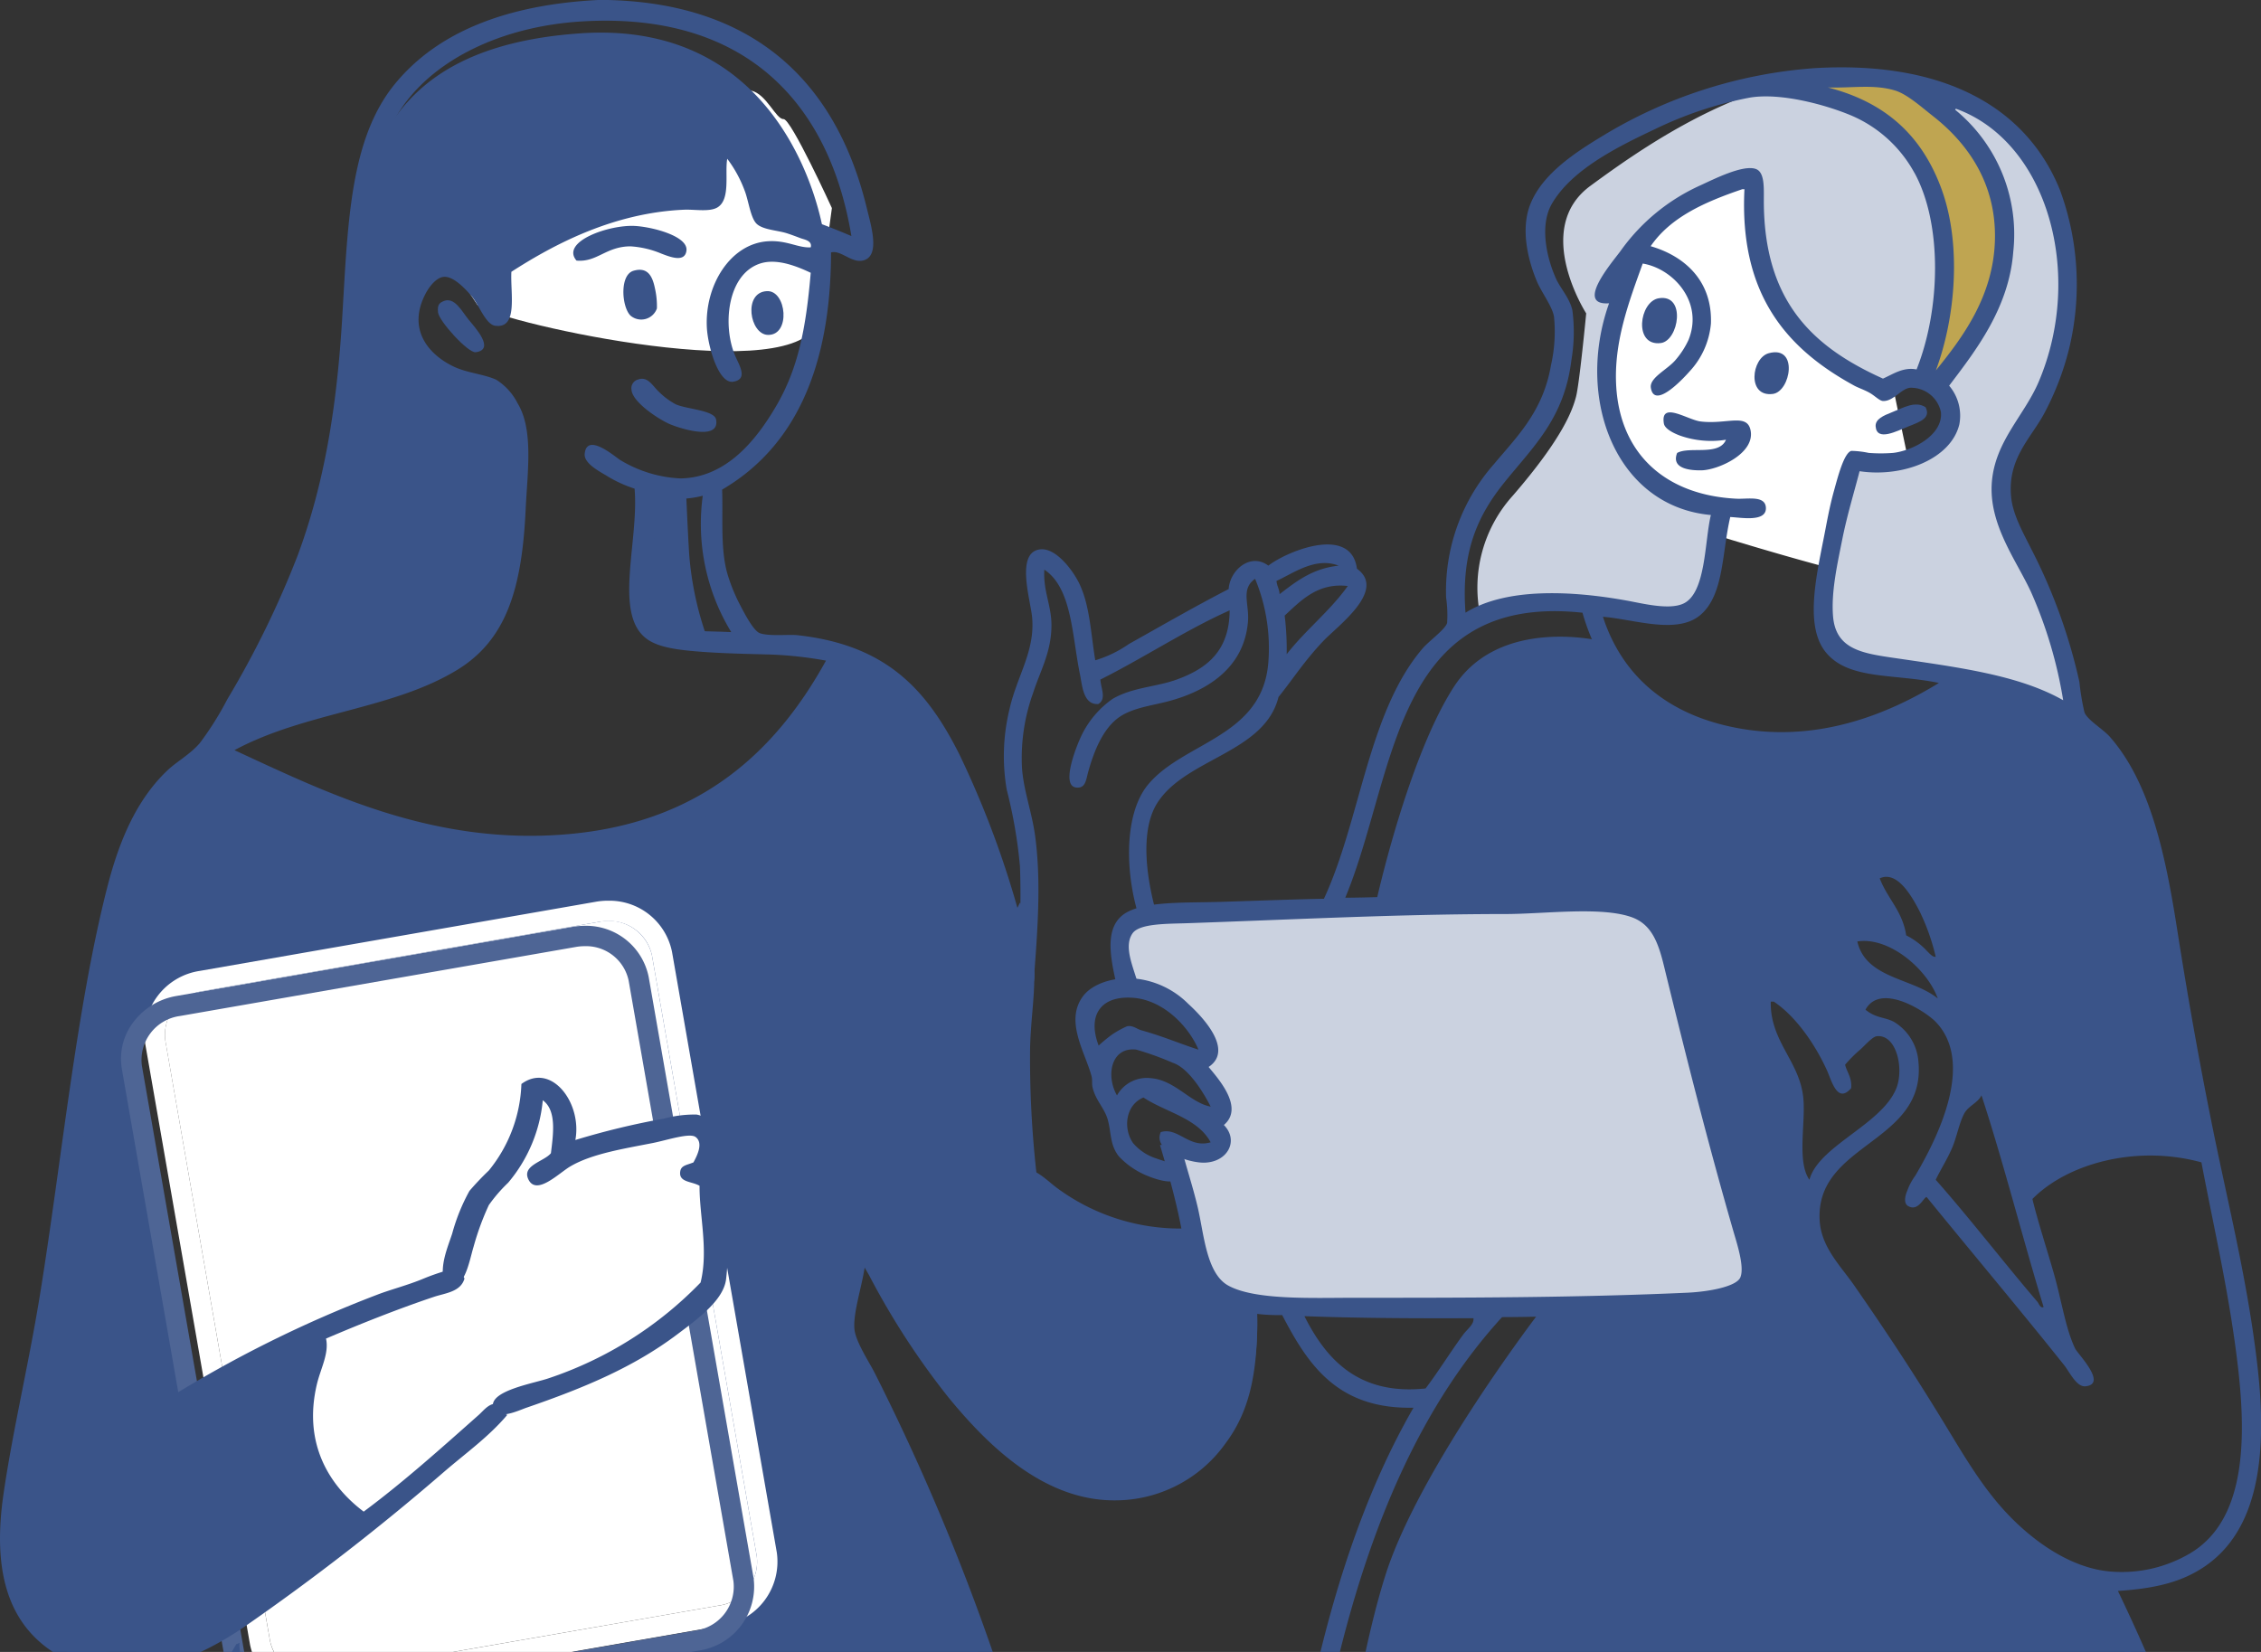 <svg xmlns="http://www.w3.org/2000/svg" xmlns:xlink="http://www.w3.org/1999/xlink" width="260" height="190" viewBox="0 0 260 190"><rect x="0" y="0" width="260" height="190" fill="#333333" stroke="none"/><defs><clipPath id="a"><rect width="260" height="190" transform="translate(1300 4660)" fill="#f4f5f7"/></clipPath><clipPath id="b"><rect width="260" height="241.29" fill="none"/></clipPath></defs><g transform="translate(-1300 -4660)" clip-path="url(#a)"><g transform="translate(1300 4660)"><g clip-path="url(#b)"><path d="M83.756,36.516l1.834-13.59s-4.7-10.286-5.562-10.239-1.952-2.867-3.7-3.267S61.6,4.282,60.375,4.282s-5.655.955-7.184,2.464-4.89,2.731-5.348,6.4-.107,5.841-.87,7.275-3.512-.147-4.029,5.41.868,6.58,1.871,8.21,34.814,9.5,38.941,2.476" transform="translate(10.072 1.007)" fill="#fff" fill-rule="evenodd"/><path d="M146.92,53.665s.936-28.978,2.342-30.549,15.925-10.942,15.925-10.942l11.241,7.964s4.733,8.319,4.708,10.483,5.913,29.561,5.913,29.561a5.48,5.48,0,0,1-2.957,3.749C181.579,65.1,146.92,53.665,146.92,53.665" transform="translate(34.548 2.863)" fill="#fff" fill-rule="evenodd"/><path d="M104.691,93.153s-3.929-7.9,5.855-8.079,48.125-.7,48.125-.7,7.352-1.149,8.665,4.214,9.017,35.6,9.017,35.6,2.286,4.161-2.225,5.386-54.214.7-54.214.7-4.607.545-6.323-5.385-3.045-12.647-3.045-12.647,5.563,1.74,5.621,0-1.991-2.575-1.991-2.575,2.786-.319,1.872-2.459a21.542,21.542,0,0,0-3.629-4.918s3.347-.651,1.522-3.045-4.327-4.9-5.855-5.034a11.826,11.826,0,0,1-3.4-1.054" transform="translate(24.435 19.815)" fill="#cbd2e0" fill-rule="evenodd"/><path d="M165.516,57.031s-1.12,11.145-3.981,11.592-15.752-1.984-19.32-.7a19.547,19.547,0,0,1-4.333,1.288,15.787,15.787,0,0,1,3.747-13.816c5.766-6.667,6.859-9.848,7.259-11.358s1.172-9.6,1.172-9.6-6.252-9.729.488-14.67c7.1-5.209,21.249-15.152,35.811-12.495,14.654,2.674,20.032,16.936,18.852,26.579a24.962,24.962,0,0,1-3.63,10.422c-3.03,4.853-4.2,8.552-3.864,10.3.513,2.679,5.265,11.781,6.323,15.925a83.18,83.18,0,0,1,1.639,10.07s-5.426-3.239-15.339-4.45-12.6-2.937-13.115-5.853,3.865-18.619,3.865-18.619,9.735.883,10.538-3.981c1.331-8.069-6.792-4.8-6.792-4.8s-10.685-3.854-13.583-10.773a25.392,25.392,0,0,1-1.872-12.88,19.188,19.188,0,0,0-11.006,5.153c-4.607,4.654-3.865,5.853-3.865,5.853s-6.4,16.6,1.991,22.717,9.015,4.1,9.015,4.1" transform="translate(32.342 1.605)" fill="#cbd2e0" fill-rule="evenodd"/><path d="M183.994,42.339a23.525,23.525,0,0,0,7.26-18.969,17.841,17.841,0,0,0-10.187-15.1,32.913,32.913,0,0,0-5.855-1.172c-2.843-.246-10.187.937-10.187.937a20.227,20.227,0,0,1,11.944,3.63c13.944,9.7,5.152,29.741,5.152,29.741Z" transform="translate(38.805 1.66)" fill="#bfa551" fill-rule="evenodd"/><path d="M60.668,45.884s-.432,7.562-.7,9.485-1.4,5.617,2.108,6.556,5.152.469,5.152.469a36.744,36.744,0,0,1-1.991-9.485c-.208-3.5-.351-7.143-.351-7.143a3.812,3.812,0,0,1-2.108.117,4.671,4.671,0,0,0-2.107,0" transform="translate(14.009 10.762)" fill="#3a5489" fill-rule="evenodd"/><path d="M162.648,93.755c2.268,5.091,9.133,34.777,9.133,34.777s3.539,6.53-2.458,7.026-20.843,1.288-20.843,1.288-13.886,18.044-17.8,30.327c-5.243,16.462-8.345,51.066-8.831,56.793H229.607c-.315-1.963-4.781-29.55-7.71-35.834-3.037-6.517-9.015-19.906-9.015-19.906s-8-.225-19.79-19.086c-6.079-9.727-10.819-16.436-12.645-20.375-1.717-3.7-.7-4.917-.7-4.917s-2.683-4.757-2.693-8.314-.332-4.927-1.171-6.908-3.8-7.741-1.991-8.314c3.124-.989,8.43,7.376,8.43,7.376l4.216-2.575s-1.771-1.842-1.522-3.045,2.459-2.108,2.459-2.108-4.853-3.934-3.864-5.736,5.385,0,5.385,0a10.269,10.269,0,0,0-1.054-3.865c-.9-1.495-2.189-5.242.233-5.034s4.633,2.768,5.972,7.376a55.6,55.6,0,0,1,1.756,8.2,25.322,25.322,0,0,0,.7,5.269,22.716,22.716,0,0,1,.351,6.205l3.162-2.575,3.864,13.466s6.029-4.785,10.656-5.036a40.214,40.214,0,0,1,9.953,1.055L219.32,85.325s-2.924-13.731-9.6-17.1a45.58,45.58,0,0,0-12.645-4.216s-17.629,12.121-30.913,5.62c-11.67-5.711-10.656-9.835-10.656-9.835s-11.694-2.92-16.978,5.269-8.9,24.589-8.9,24.589l24.005.351s6.748-1.343,9.015,3.747" transform="translate(28.653 13.943)" fill="#3a5489" fill-rule="evenodd"/><path d="M9.23,176.243a22.955,22.955,0,0,0,17.33-3.4l15.1-11.709s-4.025.01-5.972-8.314c-1.929-8.247,3.973-14.593,2.693-14.637,0,0-8.83,3.372-11.592,5.386a22.559,22.559,0,0,1-5.5,2.927l-5.971-32.435s-3.348-10.138,2.81-12.411,45.9-8.08,45.9-8.08,6.247-1.759,8.547,3.63,3.513,18.267,3.513,18.267,4.666-1.927,5.152.819a8.5,8.5,0,0,1-.233,4.45,10.12,10.12,0,0,1,1.288,5.5c-.059,3.516.163,5.685-.587,7.027s-1.872,3.513-1.872,3.513L84.755,165s2.128,7.131-3.513,8.665-47.54,9.251-47.54,9.251-2.611.756-4.1-1.054a29.476,29.476,0,0,1-2.577-3.747s-7.4,13.576-9.483,24.824S14.5,223.665,14.5,223.665l1.057,0h109.4c-.952-4.009-10.1-42.27-16.662-59.486C101.364,146,96.464,139.241,96.464,139.241l2.107-10.3s10.929,21.319,20.608,25.878,19.2.133,22.482-6.207a19.6,19.6,0,0,0,1.522-12.88s-1.807.772-3.746-1.287a13.827,13.827,0,0,1-2.927-6.089s-7.94-.263-11.241-2.108-7.611-4.684-7.611-4.684a118.562,118.562,0,0,1-.468-12.176c.262-3.525.82-12.179.82-12.179s-6.8-23.352-10.188-27.517-11.006-9.134-11.006-9.134A39.69,39.69,0,0,1,66.488,82.334C44.2,85.341,24.8,72.031,24.8,72.031a23.147,23.147,0,0,0-12.061,16.51C10.5,100.658,1.151,156.923,1.151,156.923s-2.128,17.3,8.079,19.32" transform="translate(0.227 14.239)" fill="#3a5489" fill-rule="evenodd"/><path d="M19.791,85.907s13.325-19.23,15.222-37.469S30.748,5.292,62.061,3.122c24.486-1.7,27.985,22.952,27.985,22.952l-5.855-1.756s-1.739-2.846-3.045-5.27a70.016,70.016,0,0,0-3.864-5.971,18.7,18.7,0,0,1,.585,5.739c-.34,2.12-.7,3.512-.7,3.512s-10.514.364-15.223,2.694-7.611,4.1-7.611,4.1l-1.171-6.674-.235,12.529S45.66,24.4,42.976,33.1c-3.013,9.753,9.25,10.773,9.25,10.773a7.256,7.256,0,0,1,2.927,6.439c-.4,4.2-.372,20.1-5.855,23.769S19.791,85.907,19.791,85.907" transform="translate(4.654 0.714)" fill="#3a5489" fill-rule="evenodd"/><path d="M19.789,93.8l45.524-7.946a5.093,5.093,0,0,1,6.056,3.878l12.046,69.069a5.1,5.1,0,0,1-4.385,5.7l-45.524,7.946a5.1,5.1,0,0,1-6.057-3.878L15.4,99.506a5.1,5.1,0,0,1,4.385-5.7" transform="translate(3.606 20.169)" fill="#fff" fill-rule="evenodd"/><path d="M66.755,86.217a5,5,0,0,1,5.059,3.965l12.046,69.069a5.1,5.1,0,0,1-4.385,5.7L33.952,172.9a5.735,5.735,0,0,1-1,.088,5,5,0,0,1-5.06-3.966L15.85,99.952a5.1,5.1,0,0,1,4.385-5.7L65.758,86.3a5.983,5.983,0,0,1,1-.086m0-2.342a8.207,8.207,0,0,0-1.4.122L19.832,91.944a7.441,7.441,0,0,0-6.289,8.409l12.046,69.069a7.327,7.327,0,0,0,7.366,5.9,8.215,8.215,0,0,0,1.4-.121l45.524-7.946a7.442,7.442,0,0,0,6.289-8.41L74.121,89.781a7.329,7.329,0,0,0-7.366-5.906" transform="translate(3.161 19.723)" fill="#fff"/><path d="M64.583,88.554a5,5,0,0,1,5.06,3.965l12.046,69.05a5.094,5.094,0,0,1-4.386,5.7l-45.529,7.944a5.831,5.831,0,0,1-1,.086,5,5,0,0,1-5.06-3.965l-12.048-69.05a5.1,5.1,0,0,1,4.386-5.7L63.587,88.64a5.984,5.984,0,0,1,1-.086m0-2.342a8.094,8.094,0,0,0-1.4.122L17.655,94.279a7.849,7.849,0,0,0-4.9,2.924,6.951,6.951,0,0,0-1.388,5.484l12.046,69.05a7.329,7.329,0,0,0,7.368,5.9,8.067,8.067,0,0,0,1.4-.122l45.529-7.943A7.44,7.44,0,0,0,84,161.166L71.95,92.117a7.327,7.327,0,0,0-7.366-5.905" transform="translate(2.648 20.273)" fill="#4e6595"/><path d="M15.429,133.507l17.69-9.424-.958,7.673.958,7.14,5.542,7.459L19.8,159.995l-7.78-11.722Z" transform="translate(2.826 29.178)" fill="#3a5489" fill-rule="evenodd"/><path d="M68.754,0h1.171C86.8.419,96.167,9.506,99.663,23.884c.473,1.945,1.493,5.221-.117,5.972-1.443.672-2.777-1.16-3.981-.82-.026,13.242-4.155,22.382-12.527,27.279.121,3.072-.217,6.723.585,9.6a20.123,20.123,0,0,0,1.522,3.746c.505.966,1.513,2.9,2.225,3.162,1.042.387,3.346.126,4.333.235,10.222,1.122,14.871,6.252,18.615,13.7a109.2,109.2,0,0,1,7.375,20.254c.33,1.2,2.523,6.634.235,6.674-1.372.025-1.748-3.124-2.225-4.917a118.993,118.993,0,0,0-5.385-16.04c-2.931-6.933-5.785-13.375-12.762-15.922C90.865,87.818,82.3,96.655,66.179,98.229c-17.223,1.681-30.255-5.165-41.8-10.537-9.244,5.147-10.968,18.605-12.995,31.026-2.075,12.7-3.651,26.4-5.855,38.285-1.128,6.083-2.9,12.313-3.278,18.732-.422,7.147,2.539,12.025,8.313,13.815,6.288,1.949,12.511-2.011,16.508-4.566,4.68-2.993,8.494-6.093,12.762-9.366-.805-1.265-2.073-2.346-3.161-3.746a14.631,14.631,0,0,1-2.577-4.682c-1.236-3.97-.145-8.782.937-12.177a148.264,148.264,0,0,0-14.753,7.962c-1.3.839-3.053,3.022-4.8,1.639-.009-1.984,2.253-2.767,3.63-3.63a139.647,139.647,0,0,1,24.235-12.059c1.566-.608,3.584-1.114,5.385-1.874a26.111,26.111,0,0,1,2.694-.936c1.08-.3,1.415-.12,1.99.936-.431,1.55-2.233,1.679-3.513,2.108-4.245,1.425-8.579,3.161-12.411,4.8.375,1.7-.621,3.437-1.054,5.269-1.613,6.844,1.466,11.686,5.385,14.634,4.595-3.407,9.062-7.427,13.231-11.123.561-.5,1.144-1.309,1.99-1.287a2.759,2.759,0,0,0,1.288,1.287c-2.084,2.473-4.708,4.354-7.142,6.44A271.685,271.685,0,0,1,28.128,187.09c-4.916,3.381-13.206,7.391-20.371,3.865-6.315-3.11-8.774-9.206-7.375-18.967,1.054-7.354,2.912-15.026,4.214-23.065,2.507-15.48,4.177-32.911,7.727-46.831,1.415-5.548,3.442-10.158,6.907-13.464,1.112-1.06,2.6-1.828,3.747-3.161a35.822,35.822,0,0,0,3.161-5.034,109.049,109.049,0,0,0,8.078-16.508c3.092-8.326,4.537-17.145,5.152-27.63.641-10.9.919-20.424,6.088-26.694C50.43,3.567,58.443.536,68.754,0M67,2.459C57.776,3,50.111,6.776,46.276,12.293c-4.187,6.024-3.978,15.931-4.568,25.523-.582,9.5-1.973,17.748-4.682,25.406-2.741,7.747-6.372,13.946-9.834,20.255,7.721-3.662,17-4.349,23.767-8.313,5.571-3.262,6.63-8.689,7.024-16.977.12-2.5.646-5.17.468-7.61-.111-1.529-.931-3.944-2.341-4.684a15.675,15.675,0,0,0-2.577-.584c-3.7-1.113-7.323-3.278-7.727-7.61-.326-3.5,1.639-7.9,4.917-8.2,2.147-.2,3.749,1.34,4.684,2.342.332.356.563,1.059,1.054.936-.146-2.537.19-6.116,0-8.546-.078-.993-.62-2.584.585-2.81,2.434-.456,1.937,5.361,2.927,6.321,5.785-3.229,11.885-6.144,21.074-5.971a31.992,31.992,0,0,0,.233-3.4c-.093-2-1.992-5.642-.117-5.971,1.151-.2,2.17,1.352,2.694,1.99a26.272,26.272,0,0,1,4.917,9.483,80.14,80.14,0,0,1,9.131,3.278C95.371,11.829,85.7,1.361,67,2.459M82.452,23.884c-.9.505-2.627.188-3.746.235-8.067.34-14.87,3.9-19.9,7.142-.132,2.494.81,6.588-1.874,6.205-1.088-.156-1.882-2.458-2.693-3.4-.713-.825-2.045-2.275-3.161-2.225-.928.042-1.758,1.218-2.107,1.874-2.158,4.043.174,6.984,3.161,8.429,1.571.761,3.4.855,4.917,1.523a6.837,6.837,0,0,1,2.459,2.693c1.868,3.052,1.146,7.862.936,12.292-.42,8.878-2.139,14.89-7.844,18.383-7.5,4.587-17.471,4.852-25.639,9.248,10.666,4.917,23.195,11.187,38.986,9.6,14.8-1.486,23.367-9.623,29.036-19.9a44.989,44.989,0,0,0-6.323-.7c-2.516-.068-5.634-.122-8.43-.351-2.168-.177-4.276-.437-5.62-1.287-4.234-2.683-1.1-11.277-1.639-17.445a14.458,14.458,0,0,1-3.278-1.522c-.777-.461-2.548-1.39-2.458-2.459.219-2.6,3.61.425,4.1.7a14.628,14.628,0,0,0,6.908,2.107c5.275-.078,8.72-4.412,11.005-8.313,2.528-4.317,3.428-8.882,3.981-15.337-1.821-.865-4.035-1.67-5.855-1.054-3.787,1.282-4.311,7.215-2.81,10.653.5,1.141,1.448,2.637-.233,2.927-1.7.294-2.926-4.055-3.045-6.2-.267-4.859,2.685-9.682,7.026-9.953,2.179-.136,3.461.787,4.917.7.2-.771-.747-.893-1.171-1.054-.5-.188-1.125-.427-1.64-.585-1.036-.32-2.667-.383-3.394-1.054s-.947-2.727-1.406-3.864a14.28,14.28,0,0,0-1.99-3.63c-.3,1.667.421,4.732-1.171,5.62M74.725,69.428c.443,3.562,5.332,3.053,9.366,3.278a23.9,23.9,0,0,1-3.278-15.688,10.845,10.845,0,0,1-5.5,0c.445,3.309-.951,9.467-.585,12.41" transform="translate(0)" fill="#3a5489" fill-rule="evenodd"/><path d="M221.3,181.517c7.087,14.795,13.452,31.735,14.869,53.036.083,1.235.1,2.79-1.756,2.458-1.249-10.989-2.691-21.147-5.5-30.44a149.065,149.065,0,0,0-10.421-25.406c-8.984-2.236-13.92-9.56-18.732-17.444-3.258-5.338-7.21-11.005-10.888-16.274a29.648,29.648,0,0,1-3.4-5.62c-.48-1.23-.31-2.68-.585-4.214a26.178,26.178,0,0,0-1.288-3.161,13.967,13.967,0,0,1-.819-3.513c-.145-1.976.488-4.243.116-6.323-.441-2.473-1.9-4.282-2.81-6.556-.721-1.807-1.75-6.286.82-6.674,1.992-.3,3.579,1.666,4.684,2.927a18.2,18.2,0,0,1,3.161,4.449c.85-.138,1.516-1.44,2.459-1.874-1.968-1.218-1.055-4.75.936-5.268-1.625-.97-4.338-4.358-2.459-6.44.821-.909,2.994-.874,4.449-.351-.13-1.995-2.623-2.854-2.458-5.268a3.018,3.018,0,0,1,4.1-2.342c4.038,1.382,6.585,8.605,7.259,13.815.115.887-.1,1.785,0,2.693.1.878.619,1.9.82,2.927a18.34,18.34,0,0,1,.584,5.736c1.511-1.128,3.047-4.547,3.747-7.61.246-1.073.107-2.735,1.522-2.575,1.9.215.236,4.212-.117,5.268a19.012,19.012,0,0,1-2.224,4.917c1.189,3.807,2.189,7.8,3.4,11.591,2.226-1.285,4.917-3.2,8.313-4.1a23.939,23.939,0,0,1,11.24.117c-2.717-10.674-3.306-22.324-6.088-33.368-1.256-4.986-3.2-9.782-6.791-13a24.114,24.114,0,0,0-9.717-5.033c-1.083-.3-3.021-1.124-3.981-.937-.485.1-1.551,1.2-2.107,1.523-5,2.9-11.418,5.818-18.967,5.853-12.007.057-20.079-5.965-22.947-16.04-21.878-2.325-21.416,18.7-27.279,32.782,3.453-.02,6.743-.2,10.185-.235a19.751,19.751,0,0,1,6.791-9.366c.845-.655,2.106-2.065,3.4-1.171.572,1.418-.994,2-1.756,2.577a16.184,16.184,0,0,0-5.971,7.726c7.164,1.183,18.58-2.281,23.3,1.874,2.065,1.819,2.94,6.256,3.864,9.952,1.9,7.628,3.491,14.487,5.62,22.01,1.286,4.545,4.764,11.762-.936,13.582-3.4,1.084-8.245.758-13,.936s-9.524.346-13.464.352c-18.385,20.092-23.064,53.9-25.757,89.68a3,3,0,0,1-1.991-.116c1.971-29.8,5.794-58.755,17.563-79.145-8.783.2-12.164-5.009-15.1-10.654-6.35.106-10.332-2.157-11.005-7.727a24.51,24.51,0,0,1-16.39-4.917c-1.218-.874-2.736-1.638-3.162-3.045.967-2.578,3.436.215,4.8,1.171a23.847,23.847,0,0,0,14.167,4.566c-.653-3.366-1.541-6.5-2.459-9.6.55-.094,1.966.021,2.342-.116.707,2.782,1.412,4.81,1.991,7.258.721,3.052.981,7.615,3.512,9.015,3.069,1.7,9.682,1.406,14.4,1.406,12.6,0,25.517,0,38.4-.585,2.469-.112,5.636-.7,6.088-1.756.513-1.2-.406-3.949-.82-5.386-2.929-10.169-5.343-19.714-7.962-30.44-.663-2.721-1.44-4.813-3.746-5.619-3.552-1.243-10.029-.352-14.517-.352-12.116,0-24.269.63-36.528,1.054-2.265.079-5.52.01-6.323,1.171-1.286,1.86.71,4.927.819,6.908a17.782,17.782,0,0,1-2.458-.117c-.744-3.374-1.97-7.636,1.054-9.249,2.358-1.259,6.837-1.044,10.888-1.171,4.229-.132,8.471-.293,11.708-.351,4.219-9.076,5.069-21.457,11.357-28.8.726-.849,2.611-2.195,2.81-2.926a14.1,14.1,0,0,0-.117-2.927,22.04,22.04,0,0,1,5.5-15.337c2.583-3.1,5.643-6.02,6.556-11.357a17.422,17.422,0,0,0,.351-5.619c-.211-1.2-1.451-2.8-1.99-4.1-.962-2.323-1.914-5.937-.7-8.9,1.4-3.42,5.064-5.824,8.2-7.727a54.436,54.436,0,0,1,24.47-7.844c14.491-.851,24.278,4.239,28.216,14.05a31.441,31.441,0,0,1,1.054,18.147,32.236,32.236,0,0,1-2.926,7.61c-1.571,2.863-4.223,5.186-3.747,9.6.224,2.065,1.438,4.143,2.342,5.971a63.277,63.277,0,0,1,5.5,15.219,27.426,27.426,0,0,0,.585,3.514c.371.893,2.128,1.9,2.927,2.809,4.627,5.277,6.381,13.527,7.727,22.128,1.289,8.241,2.851,16.982,4.565,25.172,1.664,7.943,3.673,16.268,4.684,25.171,1.139,10.038.141,18.713-6.088,22.948-2.63,1.787-5.643,2.523-9.952,2.81m-20.254-161.1c2.174,6.051,1.676,14.313-.7,20.722,3.111-3.835,6.618-8.556,6.791-14.986.177-6.6-3.21-11.208-7.142-14.283-1.245-.973-2.933-2.5-4.332-2.926-2.446-.744-4.921-.27-7.728-.352,6.628,1.709,10.851,5.531,13.114,11.825m-3.161-1.99a14.954,14.954,0,0,0-7.142-6.557c-2.9-1.244-8.222-2.726-11.825-2.107a43.685,43.685,0,0,0-10.889,3.63c-4.555,2.142-9.582,4.718-11.824,8.546-1.525,2.6-.532,6.47.468,8.665.5,1.1,1.576,2.239,1.874,3.629a19.434,19.434,0,0,1-.117,5.736c-.809,6.615-4.3,9.847-7.61,13.932-3.142,3.877-5.094,8.033-4.566,15.1,4.716-2.942,12.345-2.511,18.5-1.4,1.9.341,4.9,1.12,6.557.351,2.617-1.218,2.425-7.187,3.161-10.186-10.889-.984-15.634-13.319-11.708-24.352-3.9.284.2-4.526,1.288-5.971a22.694,22.694,0,0,1,9.249-7.61c1.525-.7,4.848-2.381,6.321-1.874,1.041.359.939,2.113.938,3.63-.01,11.71,5.727,16.894,13.7,20.489,1.113-.485,2.332-1.364,3.864-1.054,2.754-6.9,2.989-16.7-.233-22.6m11.356,9.014c-.477,6.562-4.416,11.535-7.376,15.454a5.335,5.335,0,0,1,1.171,4.449c-.963,3.978-6.475,6.137-11.473,5.386-.6,2.348-1.434,5.051-1.99,7.843-.569,2.853-1.3,6.094-1.055,8.9.322,3.636,3.2,4.171,6.673,4.684,7.462,1.1,14.588,1.958,19.786,4.917a50.642,50.642,0,0,0-3.629-12.293c-1.659-3.707-5-7.881-4.566-12.879.408-4.675,3.736-7.584,5.386-11.473,5.233-12.342,1.045-27.528-9.483-31.376-.072.006-.138.017-.117.116a18.5,18.5,0,0,1,6.674,16.274m-41.68-.585c3.868,1.128,7.093,3.97,6.908,8.9a9.279,9.279,0,0,1-2.459,5.5c-.256.289-4.034,4.589-4.449,1.874-.174-1.144,1.861-2.063,2.81-3.162a9.894,9.894,0,0,0,1.522-2.341c1.771-4.391-1.79-8.211-5.268-8.782-1.587,4.407-3.361,9.066-3.043,14.167.489,7.893,5.831,12.481,13.815,12.879,1.29.064,3.342-.408,3.394,1.054.059,1.682-2.906,1.1-4.1,1.054-.972,4.174-.714,8.9-3.4,11.239s-7.731.5-11.24.235c2.29,7.054,7.759,11.489,15.924,12.879,8.962,1.524,16.887-1.692,22.712-5.269-5.215-1.086-10.38-.327-12.995-3.512-2.385-2.905-1.2-8.366-.235-13.23.34-1.712.614-3.381,1.171-5.386.426-1.537,1.145-4.35,1.99-4.565a10.569,10.569,0,0,1,1.991.233,18.08,18.08,0,0,0,2.81,0c2.21-.247,5.746-2.024,5.5-4.684a3.515,3.515,0,0,0-3.513-2.809c-1.033.058-1.953,1.591-3.161,1.522-.389-.022-.93-.6-1.522-.937s-1.315-.578-1.756-.819c-7.755-4.229-13.249-10.444-12.644-22.6H178.1c-4.248,1.45-8.222,3.174-10.537,6.556m30.908,76.452c-.971-1.881-2.616-4.645-4.565-3.746.878,2.322,2.632,3.767,3.043,6.556a8.306,8.306,0,0,1,1.874,1.288c.534.457,1.107,1.291,1.522,1.17a24.854,24.854,0,0,0-1.874-5.268m-7.142,3.513c.986,4.284,6.351,4.186,9.249,6.556-1.138-3.261-5.515-7.139-9.249-6.556m5.855,30.44c-.516-.289-.405-1.088-.117-1.756a6.865,6.865,0,0,1,.936-1.756c2.549-4.329,6.879-12.963,2.342-17.679-1.145-1.191-6.34-4.577-8.078-1.4,1.266,1.019,2.166.809,3.278,1.4a5.851,5.851,0,0,1,2.81,4.566c.914,9.416-11.856,9.338-11.357,18.264.173,3.094,2.426,5.249,3.981,7.492,3.828,5.52,6.981,10.306,10.537,16.157,2.291,3.77,4.393,7.365,7.376,10.42,2.732,2.8,6.949,5.952,11.591,6.323a15.46,15.46,0,0,0,9.131-2.107c6.068-3.62,6.552-12.193,5.5-21.309-.968-8.411-2.762-15.968-4.214-23.649-7.6-2.079-15.492.2-19.435,4.214.609,2.532,1.609,5.584,2.458,8.547.9,3.136,1.354,6.377,2.459,8.663.3.618,3.77,4.1,1.171,4.332-1.025.091-1.8-1.628-2.459-2.458-5.268-6.6-10.661-13-15.8-19.319-.383.11-.967,1.692-2.107,1.055M181.376,114.08c.088,4.384,3.358,6.608,3.747,10.772.269,2.891-.755,7.3.7,9.366,1.041-3.881,8.2-6.3,9.952-10.42.984-2.317.058-6.361-2.224-6.088-.493.059-1.393,1.1-1.872,1.522a15.271,15.271,0,0,0-1.756,1.756c.227.9.8,1.461.7,2.693-1.609,1.861-2.26-.915-2.81-2.107-1.5-3.271-3.755-6.3-6.087-7.844h-.352Zm22.245,12.528c-.6,1.13-.842,2.678-1.406,3.981s-1.308,2.452-1.872,3.629c3.928,4.438,7.886,9.592,11.708,14.05.145.168.331.781.7.585-2.454-8.045-4.556-16.44-7.143-24.352-.41.878-1.5,1.2-1.99,2.107m-61.934,31.611c1.45-1.913,2.917-4.284,4.332-6.205.459-.625,1.267-1.17,1.171-1.874-6.585.028-13.116,0-19.435-.233,2.457,4.881,6.163,9.133,13.932,8.313" transform="translate(22.25 1.476)" fill="#3a5489" fill-rule="evenodd"/><path d="M53.745,25.027c-1.885-2.2,3.839-4.18,6.791-3.981,2.094.141,6.026,1.2,5.853,2.81-.156,1.453-1.922.739-2.927.351a10.822,10.822,0,0,0-3.512-.819c-2.832.012-3.839,1.853-6.205,1.639" transform="translate(12.55 4.946)" fill="#3a5489" fill-rule="evenodd"/><path d="M59.2,25.235c1.666-.487,2.189.686,2.459,1.99a9.273,9.273,0,0,1,.233,2.342,1.909,1.909,0,0,1-3.043.82c-1.018-1.019-1.26-4.681.351-5.152" transform="translate(13.648 5.908)" fill="#3a5489" fill-rule="evenodd"/><path d="M71.739,27.11c2.269-.112,2.769,5.095.117,5.034-2.1-.048-2.888-4.9-.117-5.034" transform="translate(16.45 6.375)" fill="#3a5489" fill-rule="evenodd"/><path d="M154.8,27.78c3.181-.516,2.3,4.887.233,5.152-3.168.405-2.491-4.785-.233-5.152" transform="translate(35.949 6.524)" fill="#3a5489" fill-rule="evenodd"/><path d="M41.373,28.08c1.292-.593,2.131,1.135,2.927,2.108.74.905,3.1,3.445.819,3.747-.874.116-4.211-3.566-4.332-4.566-.114-.94.22-1.119.585-1.289" transform="translate(9.586 6.575)" fill="#3a5489" fill-rule="evenodd"/><path d="M164.983,32.913c3.46-.944,2.522,4.421.468,4.684-3.01.385-2.452-4.143-.468-4.684" transform="translate(38.41 7.713)" fill="#3a5489" fill-rule="evenodd"/><path d="M59.5,35.376c1.166-.462,1.706.715,2.459,1.406a8.439,8.439,0,0,0,1.872,1.4c1.118.568,4.474.69,4.684,1.756.521,2.643-4.538.931-5.5.468-1.474-.708-4.144-2.556-4.216-3.864a1.03,1.03,0,0,1,.7-1.171" transform="translate(13.824 8.294)" fill="#3a5489" fill-rule="evenodd"/><path d="M180.362,37.974c.64,1.257-.609,1.675-1.991,2.224-1.275.506-3.608,1.758-3.746,0-.067-.846.9-1.256,1.872-1.639,1.325-.521,2.662-1.343,3.865-.585" transform="translate(41.062 8.858)" fill="#3a5489" fill-rule="evenodd"/><path d="M156.438,43.071c1.406-.805,4.824.388,5.62-1.523a10.8,10.8,0,0,1-5.269-.468c-.623-.23-1.764-.739-1.874-1.4-.43-2.628,2.727-.419,4.216-.235,2.953.366,5.286-.949,5.736.937.65,2.721-3.719,4.645-5.619,4.684-1.555.03-3.482-.277-2.81-1.991" transform="translate(36.419 9.029)" fill="#3a5489" fill-rule="evenodd"/><path d="M75.95,73.668c1.572-.6,4.816,1.914,6.088,2.81,5.189,3.652,10.638,9.488,9.952,19.083-.345,4.817-2.523,8.3-4.682,11.475a23.643,23.643,0,0,0-2.225,3.043c-.7,1.709-.8,4.285-1.171,6.44-.75,4.323-1.513,8.137-2.342,12.644-.385,2.1-1.224,4.787-1.054,6.439.148,1.436,1.718,3.794,2.342,5.034a259.047,259.047,0,0,1,21.19,58.656c1.282,5.456,2.64,11.823,3.865,17.912.238,1.188,1.579,5.309,0,5.621-1.753.345-2.073-3.725-2.342-5.036-4.692-22.781-10.117-43.408-18.383-62.167-2.132-4.842-4.4-10.126-6.907-15.1-.569-1.134-2.4-3.83-2.458-4.8-.046-.739.588-2.026.819-3.278,1.257-6.832,2.474-13.525,3.746-20.371a18.719,18.719,0,0,1,.585-3.4c.441-1.033,1.312-1.335,1.874-2.107,2.486-3.418,4.476-6.771,4.8-11.591a16.752,16.752,0,0,0-4.565-12.762,32.309,32.309,0,0,0-7.376-5.62c-1.108-.64-3.237-1.681-1.756-2.927" transform="translate(17.741 17.302)" fill="#3a5489" fill-rule="evenodd"/><path d="M25,152.989c-.106.662.429,2.95.352,3.629-.125,1.089-1.871,3.773-2.46,5.034-5.044,10.811-8.288,23.993-9.717,38.635-.074.768.006,2.388-1.287,2.342-1.884-.067-.692-5.69-.587-6.556,1.761-14.347,5.217-26.939,10.538-37.7a53.257,53.257,0,0,1,2.81-5.269c.189.033.2-.11.351-.116" transform="translate(2.546 35.975)" fill="#3a5489" fill-rule="evenodd"/><path d="M111.116,93.524a7.926,7.926,0,0,0-1.874.7c-1.811-5-2.141-12.371.819-15.922,4.1-4.92,13.153-5.447,13.815-14.05a20.816,20.816,0,0,0-1.522-9.6c-1.685,1.183-.653,2.89-.82,4.918-.445,5.424-4.818,8.087-9.482,9.249-1.872.467-4.03.746-5.5,1.872-1.645,1.259-2.677,3.575-3.4,6.205-.251.918-.305,1.91-1.406,1.756-1.808-.252.2-5.043.585-5.855a10.93,10.93,0,0,1,3.63-4.33c2.286-1.345,5.02-1.369,7.375-2.226C116.752,65,119.4,63,119.427,58.283c-4.943,2.2-9.855,5.442-14.869,7.961.088,1.088.72,2.222-.233,2.81-1.744.117-1.849-2.142-2.107-3.394-.926-4.484-.909-9.944-4.1-12.06-.152,2.5.832,4.1.819,6.439-.017,3.089-1.32,5.256-2.107,7.728a22.137,22.137,0,0,0-1.288,8.546c.161,2.631,1.15,5.163,1.523,7.962,1.136,8.523-.69,17.948-.7,26.927a114.785,114.785,0,0,0,2.342,21.425c.148.747.59,2.028-.351,2.225-.416.088-.763.5-1.288-1.4-2.8-10.149-2.459-23.954-1.874-35.709.156-3.127.243-6.906.117-10.068a55.457,55.457,0,0,0-1.522-8.781,22.847,22.847,0,0,1,.351-9.366c.847-3.707,2.917-6.561,2.575-10.421-.177-2-1.953-7.532.937-7.843,1.787-.194,3.714,2.37,4.449,3.862,1.251,2.547,1.345,5.687,1.872,8.9a13.654,13.654,0,0,0,3.864-1.872c3.714-2.082,7.589-4.319,11.475-6.323.145-2.19,2.514-4.225,4.565-2.693,2.116-1.649,9.518-4.711,10.186.351,3.45,2.481-2.218,6.578-3.864,8.314-2.217,2.336-3.586,4.512-5.152,6.439-1.6,6.435-10.651,7.044-13.931,12.176-2.044,3.2-1.278,8.8,0,13.112m13.7-38.635c.042.583.329.921.352,1.522,1.9-1.451,3.763-2.948,6.791-3.278-2.667-1.036-5.227.888-7.143,1.756m.937,3.981a32.062,32.062,0,0,1,.233,4.449c2.169-2.789,4.963-4.952,7.026-7.844-3.5-.408-5.44,1.732-7.259,3.4" transform="translate(21.975 11.921)" fill="#3a5489" fill-rule="evenodd"/><path d="M123.842,122.5a3.611,3.611,0,0,0,1.874.117c.928,10.72-3.064,18.341-10.3,21.309-6.727,2.757-13.154-.373-17.444-3.63-7-5.316-12.384-12.986-16.508-21.191-.813-1.613-2.054-3.4-1.756-5.268,1.7-.888,2.745,2.9,3.394,4.214a74.97,74.97,0,0,0,8.547,13.23c3.788,4.755,9.66,11.319,17.211,11.825a13.12,13.12,0,0,0,10.653-4.214c3.34-3.42,4.875-9.207,4.333-16.392" transform="translate(18.732 26.736)" fill="#3a5489" fill-rule="evenodd"/><path d="M58.728,105.681l7.469-1.013s1.055.761,1.055,1.013v4.264s.634,2.786.634,3,.169,6.712.253,6.838a29.35,29.35,0,0,1-.548,4.931c-.211.262-3.5,2.2-3.927,2.5s-3.925.548-4.433-1.014-.5-20.517-.5-20.517" transform="translate(13.81 24.613)" fill="#fff" fill-rule="evenodd"/><path d="M56.471,107.518a88.817,88.817,0,0,1,10.185-2.458,13.458,13.458,0,0,1,3.747-.469c2.295.383,3.961,3.96,2.107,6.44,1.411,1.5.735,3.788.936,5.62.07.641.4,1.226.468,1.872a25.941,25.941,0,0,1-.116,5.034c-.312,2.411-3.287,4.569-5.62,6.322-4.942,3.715-10.491,6.078-17.328,8.43-.946.326-3.74,1.692-3.864-.233-.114-1.78,4.784-2.581,6.439-3.161a43.431,43.431,0,0,0,17.445-11.005c.923-3.731-.153-7.763-.117-11.124-.9-.531-2.406-.377-2.225-1.638.1-.72.742-.73,1.522-1.054.437-.8,1.165-2.257.235-2.929-.7-.5-3.372.4-4.917.7-3.292.652-7,1.226-9.483,2.693-1.315.774-3.864,3.379-4.8,1.522-.834-1.651,1.8-2.08,2.575-3.045.278-2.25.662-4.931-.936-6.088a17.136,17.136,0,0,1-3.981,9.483,17.4,17.4,0,0,0-2.225,2.577,30.957,30.957,0,0,0-1.756,4.8c-.527,1.719-1.113,5.669-3.394,4.1-.5-1.991.388-3.944.936-5.62a22.1,22.1,0,0,1,1.99-4.918,32.027,32.027,0,0,1,2.225-2.341,16.643,16.643,0,0,0,3.746-9.952c3.428-2.535,7,2.165,6.205,6.439" transform="translate(9.693 23.601)" fill="#3a5489" fill-rule="evenodd"/><path d="M115.438,101.3c1.172,1.422,4.1,4.69,1.756,6.674,1.744,1.771.461,4.256-2.225,4.332-1.788.052-6-1.356-5.034-3.513,1.995-.615,3.237,1.908,5.737,1.171-1.5-2.788-5.139-3.446-7.727-5.151-2.107.865-2.349,3.649-1.171,5.269a5.865,5.865,0,0,0,2.693,1.755c.757.3,2.668.66,2.693,1.639.048,1.882-3.261.553-3.746.352a9.308,9.308,0,0,1-3.278-2.225c-1.052-1.307-.872-2.662-1.288-4.216-.354-1.323-1.422-2.26-1.756-3.746-.1-.435,0-.847-.116-1.288-.75-2.778-3.142-6.391-.937-9.249.993-1.287,3.263-2.16,5.737-1.99a10.045,10.045,0,0,1,6.323,2.926c1.753,1.595,5.23,5.33,2.341,7.259m-8.781-7.961c-3.741-.235-5.153,2.143-3.864,5.5a17.854,17.854,0,0,1,1.406-1.17,10.371,10.371,0,0,1,1.872-1.054c.688-.112,1.055.3,1.639.468,2.63.741,4.2,1.462,6.557,2.225-1-2.438-3.888-5.738-7.611-5.971m4.684,7.492a34.808,34.808,0,0,0-4.214-1.522c-2.894-.348-3.541,2.973-2.226,5.268a3.925,3.925,0,0,1,3.864-1.99c2.831.22,4.506,2.81,6.908,3.278-.673-1.35-2.458-4.416-4.332-5.034" transform="translate(23.544 21.42)" fill="#3a5489" fill-rule="evenodd"/><path d="M106.324,83.7c.389.468.588,1.129,1.406,1.171-.114.589-.916.489-1.172.936a7.544,7.544,0,0,1-.233-2.107" transform="translate(25.002 19.681)" fill="#3a5489" fill-rule="evenodd"/><path d="M95.173,84.078c.1-.022.11.046.117.117.294,2.469,1.406,5.148,1.522,7.727.127,2.789-.468,6.1-.468,9.483a119.2,119.2,0,0,0,2.107,22.83c.112.6,1.046,3.279-.468,3.512-1.78.272-1.991-3.582-2.225-4.917C93.748,111.32,93.62,97.96,94.587,84.9c.345-.124.408-.53.585-.82" transform="translate(22.104 19.77)" fill="#3a5489" fill-rule="evenodd"/><path d="M123.364,123.185c.542-.072,1.5.447,2.575.235.177,7.253-.73,11.934-3.629,15.8a15.579,15.579,0,0,1-12.762,6.556c-8.461.019-15-6.86-19.084-11.824a87.964,87.964,0,0,1-9.131-14.05c-.468-.871-3.786-6.01-1.171-5.971,1.506.022,2.495,3.279,3.045,4.332,4.239,8.125,8.808,15.258,15.922,20.722,3.013,2.315,6.144,4.292,10.3,4.333a13.751,13.751,0,0,0,11.24-5.971c2.413-3.521,3.082-8.18,2.693-14.167" transform="translate(18.616 26.792)" fill="#3a5489" fill-rule="evenodd"/></g></g></g></svg>